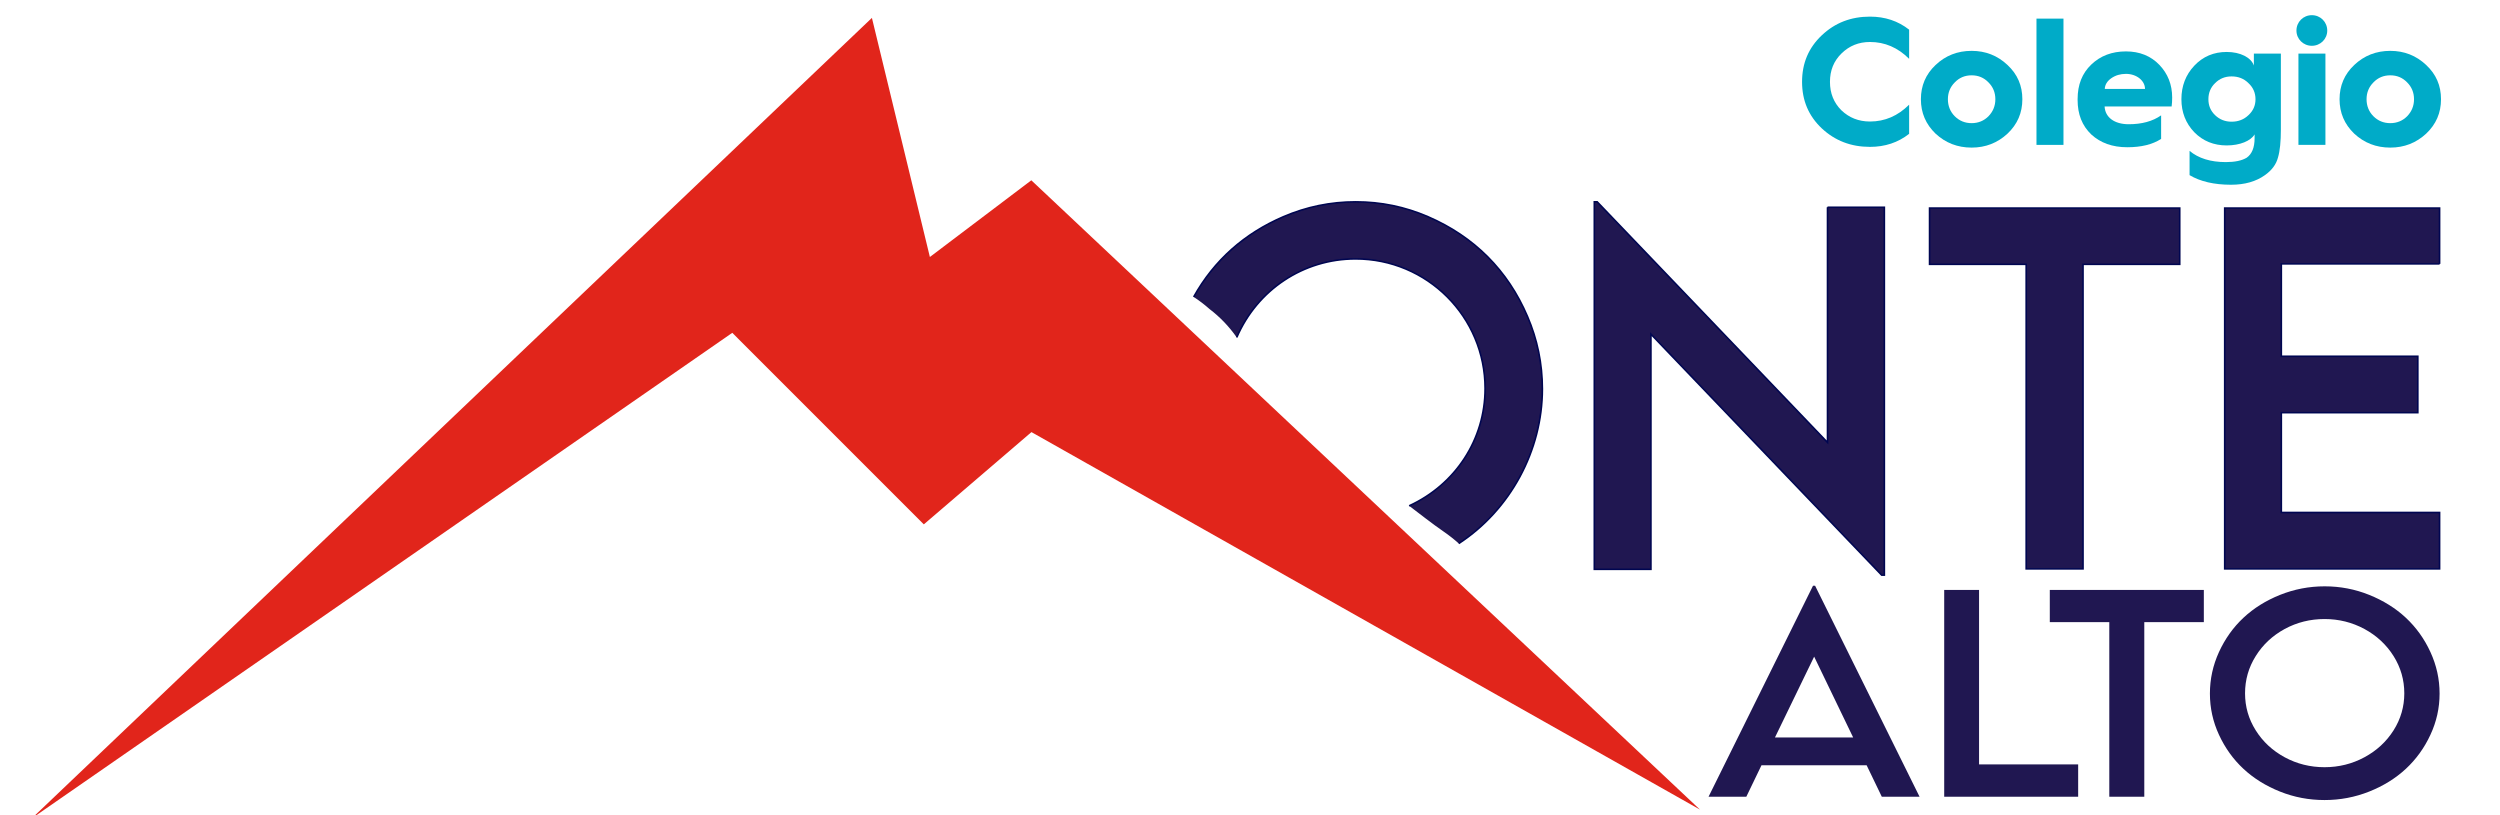 <?xml version="1.0" encoding="UTF-8"?>
<!DOCTYPE svg PUBLIC "-//W3C//DTD SVG 1.1//EN" "http://www.w3.org/Graphics/SVG/1.1/DTD/svg11.dtd">
<!-- Creator: CorelDRAW 2021 (64-Bit Versión de evaluación) -->
<svg xmlns="http://www.w3.org/2000/svg" xml:space="preserve" width="116.84mm" height="38.1mm" version="1.1" style="shape-rendering:geometricPrecision; text-rendering:geometricPrecision; image-rendering:optimizeQuality; fill-rule:evenodd; clip-rule:evenodd"
viewBox="0 0 11684 3810"
 xmlns:xlink="http://www.w3.org/1999/xlink"
 xmlns:xodm="http://www.corel.com/coreldraw/odm/2003">
 <defs>
  <style type="text/css">
   <![CDATA[
    .str1 {stroke:#E1251B;stroke-width:25.39;stroke-miterlimit:22.926}
    .str0 {stroke:#000651;stroke-width:7.62;stroke-miterlimit:22.926}
    .fil2 {fill:none}
    .fil1 {fill:#201751}
    .fil3 {fill:#E1251B}
    .fil4 {fill:#00ABC8;fill-rule:nonzero}
    .fil0 {fill:#201751;fill-rule:nonzero}
   ]]>
  </style>
 </defs>
 <g id="Capa_x0020_1">
  <g id="_1734090813328">
   <path class="fil0" d="M8794.75 3723.54l-70.79 -146.93 -491.51 0 -70.79 146.93 -176.52 0 488.23 -986.13 9.67 0 488.23 986.13 -176.52 0zm-499.23 -277.07l365.35 0 -182.24 -377.55 -183.11 377.55zm953.82 126.05l463.17 0 0 151.02 -626.06 0 0 -966.48 162.89 0 0 815.46zm1050.52 -815.46l0 150.6 -278.28 0 0 815.88 -163.55 0 0 -815.88 -278.07 0 0 -150.6 719.9 0zm772.47 942.53c-66.38,26.4 -135.85,39.5 -208.4,39.5 -72.53,0 -141.98,-13.1 -207.94,-39.5 -66.16,-26.39 -123.1,-61.8 -171.03,-106.4 -47.92,-44.61 -85.94,-97.61 -114.31,-159 -28.35,-61.19 -42.42,-125.44 -42.42,-192.57 0,-67.73 14.07,-132.39 42.42,-194.39 28.37,-61.8 66.39,-115.21 114.31,-160.03 47.93,-44.82 104.87,-80.42 171.24,-107.03 66.39,-26.59 135.86,-39.9 208.39,-39.9 72.54,0 141.79,13.31 207.95,39.9 66.18,26.61 123.32,62.21 171.48,107.03 47.91,44.82 86.38,98.23 114.73,160.03 28.59,62 42.87,126.66 42.87,194.39 0,67.13 -14.28,131.38 -42.87,192.57 -28.35,61.39 -66.82,114.39 -114.73,159 -48.16,44.6 -105.3,80.01 -171.69,106.4zm-394.58 -160.43c57.15,30.9 119.14,46.45 186.18,46.45 67.06,0 129.04,-15.55 186.42,-46.45 57.37,-30.9 102.65,-72.85 136.29,-125.85 33.41,-53 50.11,-110.7 50.11,-172.91 0,-62.82 -16.7,-120.95 -50.11,-174.14 -33.64,-53.41 -78.92,-95.57 -136.29,-126.68 -57.38,-30.89 -119.36,-46.45 -186.42,-46.45 -67.04,0 -129.03,15.56 -186.18,46.45 -56.93,31.11 -102.23,73.27 -135.41,126.68 -33.41,53.19 -49.9,111.32 -49.9,174.14 0,62.21 16.49,119.91 49.9,172.91 33.18,53 78.48,94.95 135.41,125.85z"/>
   <g>
    <path class="fil1" d="M5780.04 1577.11c95.93,-222.69 311.37,-367.12 555.2,-367.12 334.9,0 605.45,270.96 605.45,605.82 0,238.88 -139.59,449.6 -354.92,548.22 52.44,39.37 103.35,80.58 159.04,118.86 26.67,18.32 50.91,37.48 73.02,57.24 240.91,-157.48 390.6,-434.63 390.6,-722.18 0,-118.17 -23.21,-230.98 -69.62,-339.15 -92.14,-215.69 -249.59,-372.92 -464.8,-465.87 -107.45,-46.41 -219.9,-69.6 -337.7,-69.6 -117.81,0 -230.62,23.19 -338.43,69.6 -181.04,77.93 -323.22,202.76 -419.15,374.82 25.62,16.66 50.46,35.69 74.51,56.89 47.42,36.14 90.46,80.42 126.8,132.47zm2761.03 -608.45l265.61 0 0 1719.26 -12.51 0 -1078.45 -1126.3 0 1099.17 -264.54 0 0 -1717.46 13.56 0 1076.33 1124.5 0 -1099.17zm1646.07 3.93l0 262.75 -451.94 0 0 1423.31 -265.59 0 0 -1423.31 -451.6 0 0 -262.75 1169.13 0zm1214.48 260.61l-739.67 0 0 431.96 637.93 0 0 263.45 -637.93 0 0 466.59 739.67 0 0 263.45 -1004.21 0 0 -1686.06 1004.21 0 0 260.61z"/>
    <path class="fil2 str0" d="M5780.04 1577.11c95.93,-222.69 311.37,-367.12 555.2,-367.12 334.9,0 605.45,270.96 605.45,605.82 0,238.88 -139.59,449.6 -354.92,548.22m232.06 176.1c240.91,-157.48 390.6,-434.63 390.6,-722.18 0,-118.17 -23.21,-230.98 -69.62,-339.15 -92.14,-215.69 -249.59,-372.92 -464.8,-465.87 -107.45,-46.41 -219.9,-69.6 -337.7,-69.6 -117.81,0 -230.62,23.19 -338.43,69.6 -181.04,77.93 -323.22,202.76 -419.15,374.82m2962.34 -419.09l265.61 0 0 1719.26 -12.51 0 -1078.45 -1126.3 0 1099.17 -264.54 0 0 -1717.46 13.56 0 1076.33 1124.5 0 -1099.17zm1646.07 3.93l0 262.75 -451.94 0 0 1423.31 -265.59 0 0 -1423.31 -451.6 0 0 -262.75 1169.13 0zm1214.48 260.61l-739.67 0 0 431.96 637.93 0 0 263.45 -637.93 0 0 466.59 739.67 0 0 263.45 -1004.21 0 0 -1686.06 1004.21 0 0 260.61z"/>
   </g>
   <polygon class="fil3 str1" points="275.69,3721.21 4067.81,107.97 4338.09,1222.85 4819.08,859.24 7859.93,3721.21 4819.08,2004.03 4318.23,2433.33 3423.87,1538.96 "/>
   <path class="fil4" d="M8739.61 77.7c-88.9,0 -163.4,28.78 -225.21,87.2 -61.81,58.42 -92.29,130.39 -92.29,217.6 0,87.21 30.48,159.17 92.29,217.59 61.81,57.58 136.31,86.36 225.21,86.36 70.28,0 131.24,-20.32 182.89,-60.96l0 -136.31c-52.5,52.49 -113.46,78.74 -182.89,78.74 -53.34,0 -97.36,-17.78 -133.77,-52.49 -35.56,-35.56 -53.34,-79.59 -53.34,-132.93 0,-53.34 17.78,-97.37 54.19,-132.93 36.4,-35.56 80.43,-53.34 132.92,-53.34 69.43,0 130.39,26.25 182.89,78.74l0 -136.31c-51.65,-40.64 -112.61,-60.96 -182.89,-60.96z"/>
   <path id="_1" class="fil4" d="M9214.59 237.72c-66.04,0 -121.92,22.01 -168.48,66.04 -45.72,43.18 -68.58,96.52 -68.58,160.02 0,63.5 22.86,116.84 68.58,160.87 46.56,43.18 102.44,65.19 168.48,65.19 65.2,0 121.08,-22.01 167.65,-65.19 46.56,-44.03 69.42,-97.37 69.42,-160.87 0,-63.5 -22.86,-116.84 -69.42,-160.02 -46.57,-44.03 -102.45,-66.04 -167.65,-66.04zm-110.91 226.06c0,-31.33 11.01,-57.57 32.17,-78.74 21.17,-22.01 47.42,-33.02 78.74,-33.02 31.33,0 57.58,11.01 78.74,33.02 21.17,21.17 32.18,47.41 32.18,78.74 0,31.33 -11.01,57.57 -32.18,79.59 -21.16,21.16 -47.41,32.17 -78.74,32.17 -31.32,0 -57.57,-11.01 -78.74,-32.17 -21.16,-21.17 -32.17,-48.26 -32.17,-79.59z"/>
   <polygon id="_2" class="fil4" points="9643.86,677.14 9643.86,87.01 9517.7,87.01 9517.7,677.14 "/>
   <path id="_3" class="fil4" d="M9709.9 467.17c0,66.88 21.16,120.22 63.5,160.86 43.18,39.8 99.06,60.12 168.48,60.12 65.2,0 117.69,-12.7 158.33,-38.95l0 -110.07c-39.79,27.94 -90.59,41.49 -151.55,41.49 -66.89,0 -110.07,-32.17 -112.61,-82.97l313.27 0c1.69,-12.7 2.54,-27.1 2.54,-41.49 0,-60.96 -20.32,-111.76 -60.12,-153.25 -39.79,-41.48 -92.28,-62.65 -155.78,-62.65 -65.2,0 -119.38,20.32 -162.56,61.81 -42.34,40.64 -63.5,93.98 -63.5,160.86l0 4.24zm127 -51.65c0.84,-19.47 11,-36.41 30.48,-49.95 19.47,-13.55 42.33,-20.32 68.58,-20.32 49.95,0 88.9,32.17 88.9,70.27l-187.96 0z"/>
   <path id="_4" class="fil4" d="M10195.04 463.78c0,60.96 20.32,112.61 60.11,154.09 40.64,41.49 91.44,61.81 151.55,61.81 61.81,0 112.61,-21.17 130.39,-51.65l0 17.78c0,44.03 -12.7,74.51 -37.25,91.44 -22.86,13.55 -55.04,20.32 -97.37,20.32 -71.12,0 -127.85,-17.78 -169.33,-52.49l0 113.45c49.95,29.64 114.3,44.88 193.88,44.88 64.35,0 116.84,-15.24 158.33,-44.88 32.18,-22.86 52.5,-49.95 60.96,-82.12 9.32,-31.33 13.55,-75.36 13.55,-130.39l0 -355.6 -126.16 0 0 55.88c-12.7,-37.25 -62.65,-63.5 -127,-63.5 -60.11,0 -110.91,21.17 -151.55,64.35 -39.79,42.33 -60.11,94.82 -60.11,156.63zm126.15 0c0,-29.63 10.16,-55.03 31.33,-75.35 21.16,-21.17 46.56,-31.33 77.04,-31.33 31.33,0 57.58,10.16 78.74,31.33 22.02,20.32 33.02,45.72 33.02,75.35 0,29.63 -11,54.19 -33.02,74.51 -21.16,20.32 -47.41,30.48 -78.74,30.48 -30.48,0 -55.88,-10.16 -77.04,-30.48 -21.17,-20.32 -31.33,-44.88 -31.33,-74.51z"/>
   <path id="_5" class="fil4" d="M10732.67 142.89c0,39.79 32.17,71.12 71.97,71.12 39.79,0 71.96,-31.33 71.96,-71.12 0,-40.64 -32.17,-71.97 -71.96,-71.97 -39.8,0 -71.97,31.33 -71.97,71.97zm135.47 534.25l0 -426.72 -126.16 0 0 426.72 126.16 0z"/>
   <path id="_6" class="fil4" d="M11171.24 237.72c-66.04,0 -121.92,22.01 -168.48,66.04 -45.72,43.18 -68.58,96.52 -68.58,160.02 0,63.5 22.86,116.84 68.58,160.87 46.56,43.18 102.44,65.19 168.48,65.19 65.2,0 121.08,-22.01 167.65,-65.19 46.56,-44.03 69.42,-97.37 69.42,-160.87 0,-63.5 -22.86,-116.84 -69.42,-160.02 -46.57,-44.03 -102.45,-66.04 -167.65,-66.04zm-110.91 226.06c0,-31.33 11.01,-57.57 32.17,-78.74 21.17,-22.01 47.42,-33.02 78.74,-33.02 31.33,0 57.58,11.01 78.74,33.02 21.17,21.17 32.18,47.41 32.18,78.74 0,31.33 -11.01,57.57 -32.18,79.59 -21.16,21.16 -47.41,32.17 -78.74,32.17 -31.32,0 -57.57,-11.01 -78.74,-32.17 -21.16,-21.17 -32.17,-48.26 -32.17,-79.59z"/>
  </g>
 </g>
</svg>
